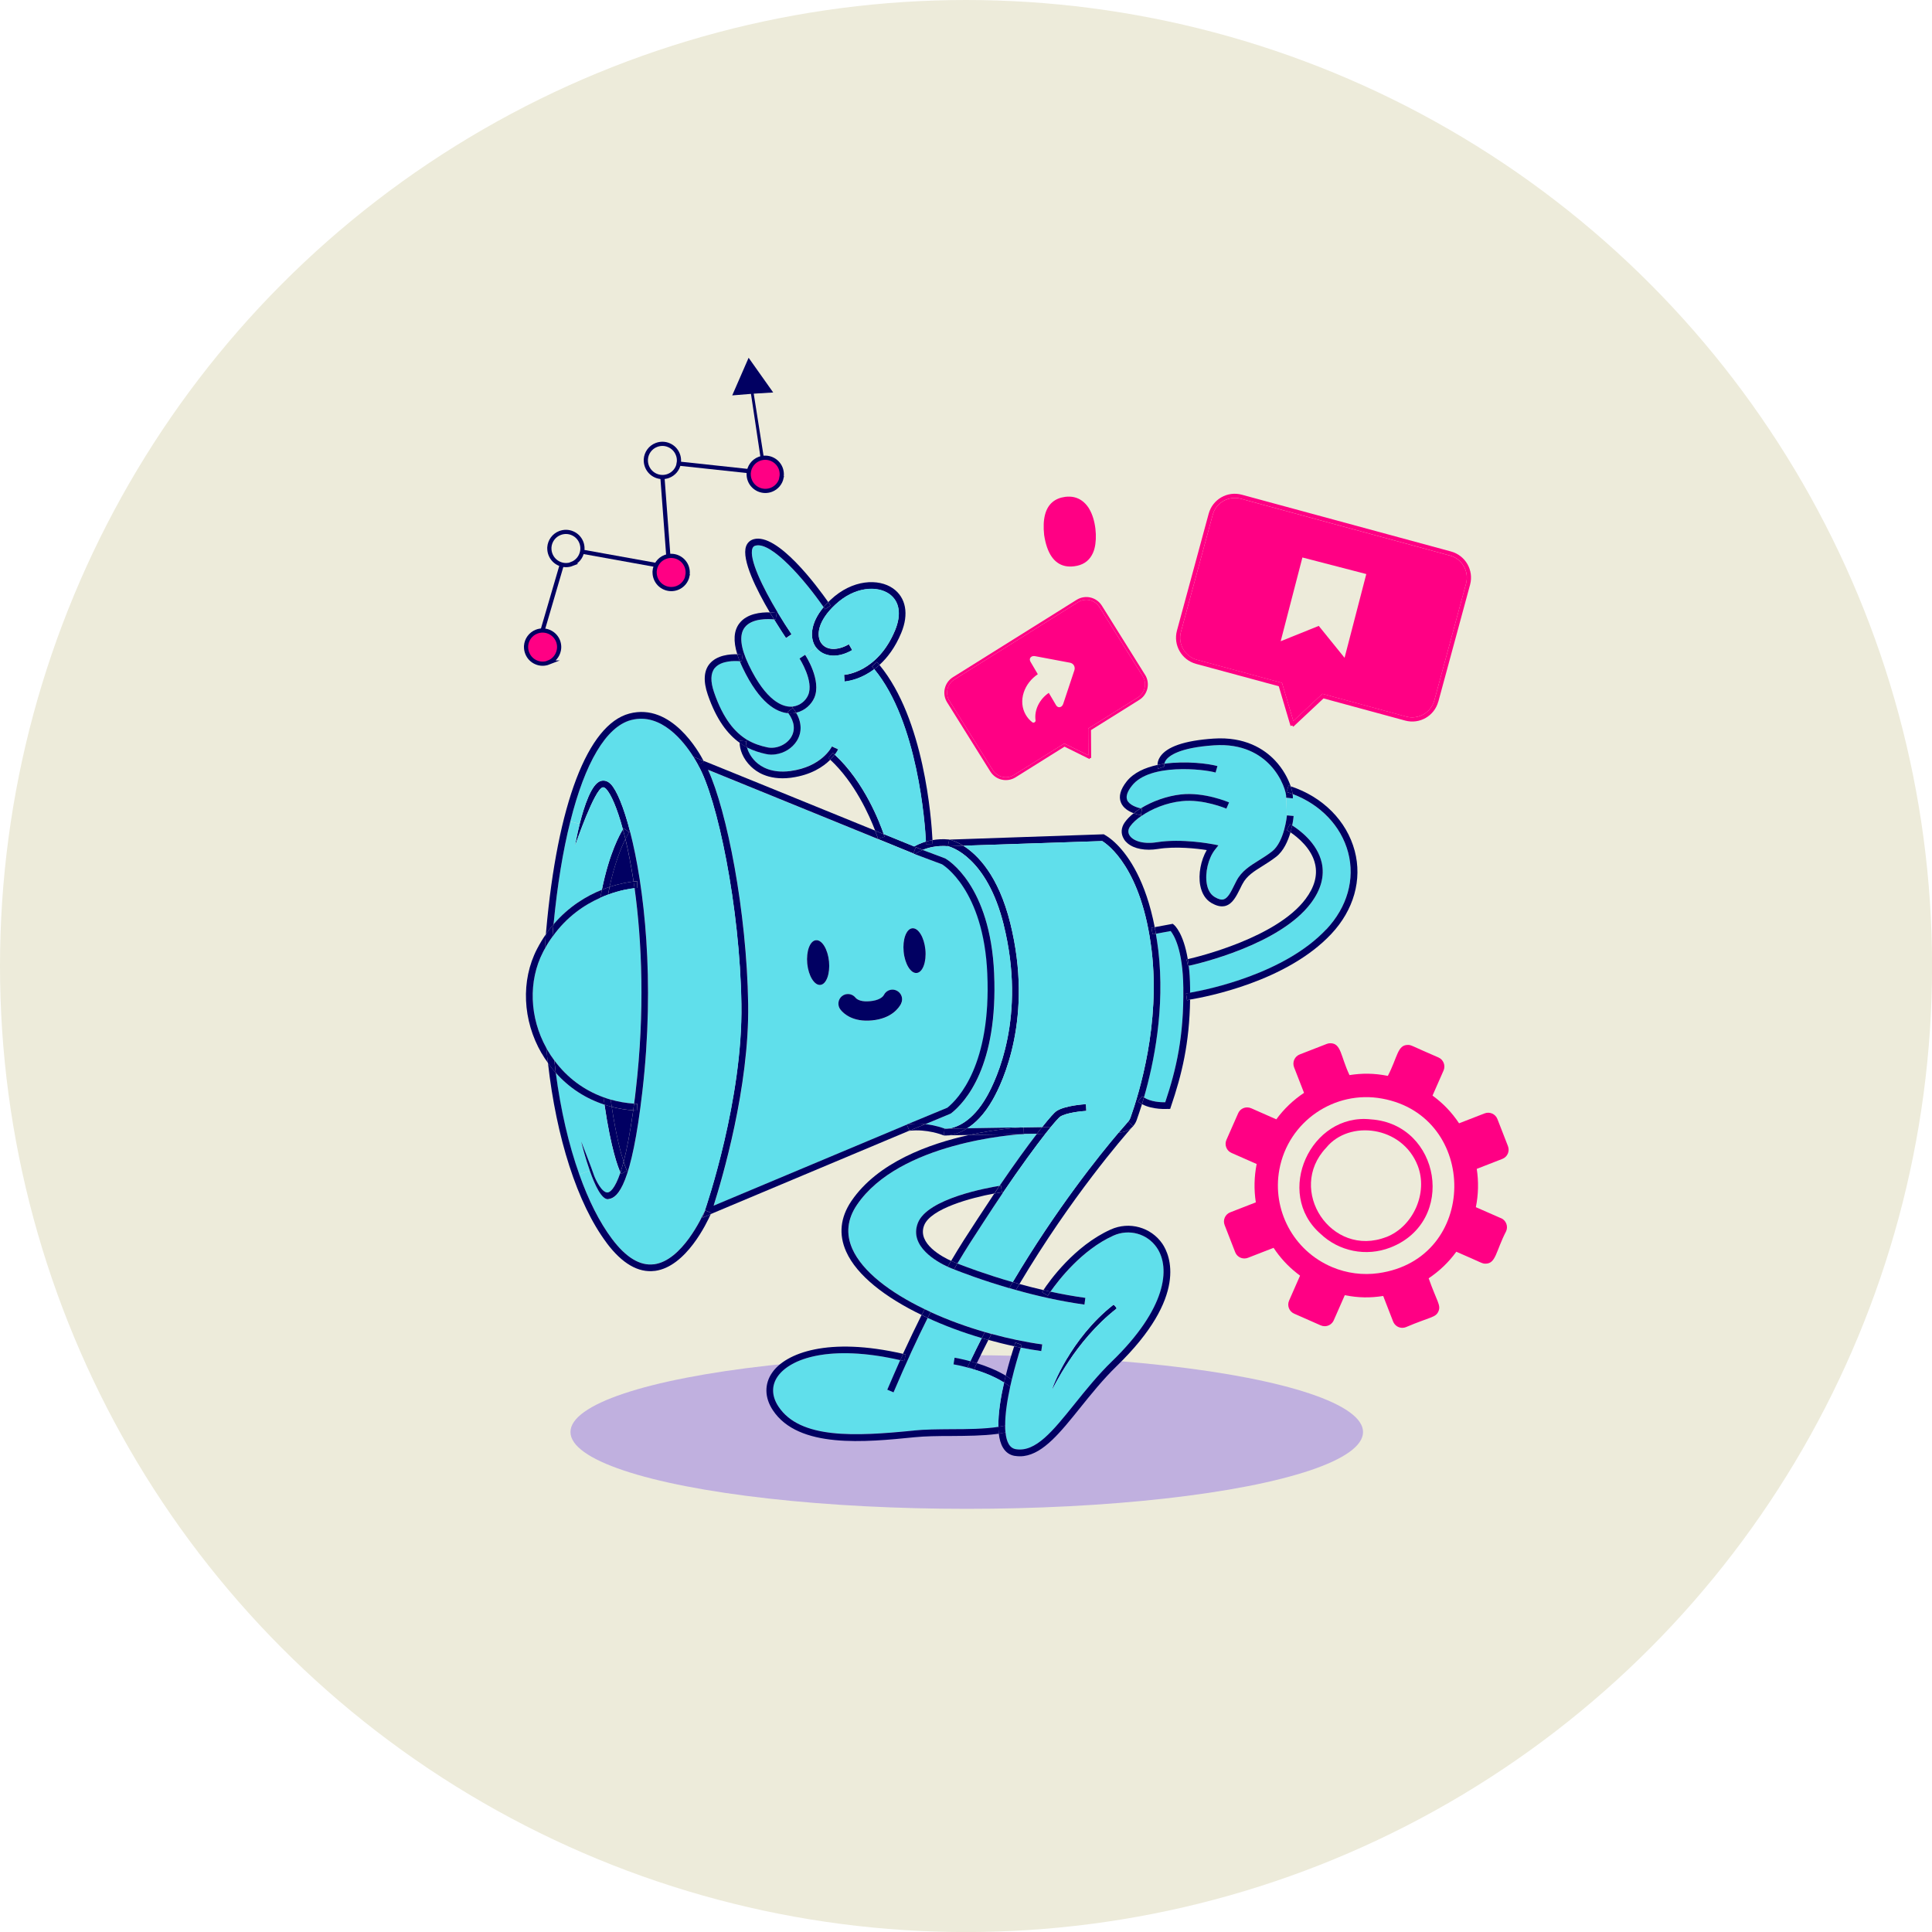 <svg xmlns="http://www.w3.org/2000/svg" id="Layer_2" data-name="Layer 2" viewBox="0 0 345.07 345.07"><defs><style>      .cls-1, .cls-2, .cls-3 {        stroke: #010062;        stroke-miterlimit: 10;        stroke-width: .75px;      }      .cls-1, .cls-4 {        fill: #ff0084;      }      .cls-5 {        fill: #010062;      }      .cls-5, .cls-6, .cls-4, .cls-7, .cls-8 {        stroke-width: 0px;      }      .cls-2 {        fill: none;      }      .cls-9 {        opacity: .3;      }      .cls-6 {        fill: #60dfeb;      }      .cls-7, .cls-3 {        fill: #edebda;      }      .cls-8 {        fill: #5724ec;      }    </style></defs><g id="Layer_1-2" data-name="Layer 1"><g><circle class="cls-7" cx="172.54" cy="172.54" r="172.54"></circle><g class="cls-9"><ellipse class="cls-8" cx="172.67" cy="255.77" rx="70.78" ry="13.72"></ellipse></g><g><path class="cls-6" d="M229.86,145.63l-.14-3.16,1.19.13c.02-.19.01-.45-.03-.77,4.99,1.88,8.67,5.72,9.91,10.44,1.25,4.76-.17,9.76-3.9,13.74-7.44,7.93-21.05,10.75-24.33,11.32,0-.29,0-.59,0-.9-.02-1.49-.1-2.79-.24-3.92,1.71-.37,16.29-3.78,21.83-11.21,1.8-2.41,2.44-4.82,1.93-7.17-.81-3.63-4.13-5.97-5.29-6.69.2-.94.26-1.62.26-1.7l-1.19-.11Z"></path><path class="cls-5" d="M230.88,141.83c-.36-.13-.73-.27-1.09-.38l.36-1.14c.13.04.25.08.38.13.18.53.29,1,.35,1.38Z"></path><path class="cls-5" d="M230.49,148.66c-.41-.26-.66-.4-.67-.41l.58-1.05s.17.1.39.23c-.08.37-.17.79-.3,1.23Z"></path><path class="cls-5" d="M212.15,171.31c1.94-.44,15.89-3.86,21.03-10.74,1.59-2.11,2.16-4.19,1.72-6.19-.62-2.86-3.19-4.89-4.41-5.72.12-.44.21-.85.3-1.23,1.16.72,4.48,3.06,5.29,6.69.51,2.35-.13,4.76-1.93,7.17-5.54,7.43-20.12,10.84-21.83,11.21-.04-.42-.11-.82-.17-1.19Z"></path><path class="cls-5" d="M236.89,166c3.74-3.98,5.16-8.98,3.9-13.74-1.25-4.72-4.92-8.56-9.91-10.44-.06-.38-.17-.85-.35-1.38,5.74,1.89,10,6.17,11.43,11.52,1.37,5.15-.16,10.57-4.19,14.86-7.97,8.48-22.2,11.21-25.21,11.71,0-.4.01-.81,0-1.23,3.28-.57,16.89-3.39,24.33-11.32Z"></path><path class="cls-6" d="M208.23,135.79c.56-.81,2.42-2.25,8.57-2.67,5.2-.37,8.33,1.7,10.03,3.5,2.23,2.35,2.98,5.13,2.89,5.85l.14,3.16s-.44,4.69-2.66,6.44c-.8.62-1.6,1.12-2.37,1.6-1.58.99-3.07,1.91-3.97,3.62-.15.27-.28.56-.42.83-.58,1.18-1.14,2.29-1.88,2.51-.41.13-.92-.01-1.58-.4-.92-.54-1.29-1.56-1.43-2.33-.37-1.99.26-4.63,1.46-6.15l.61-.77-.96-.19c-.22-.04-5.56-1.08-10.04-.36-2.56.41-4.3-.31-4.87-1.22-.32-.51-.29-1.08.12-1.64.43-.6,1.11-1.24,1.99-1.84,1.82-1.26,4.45-2.36,7.2-2.64,3.85-.42,7.92,1.32,7.96,1.34l.48-1.11c-.18-.07-4.4-1.88-8.58-1.43-2.52.28-5.16,1.22-7.19,2.49-.71-.15-2.08-.62-2.43-1.51-.26-.64.03-1.51.86-2.55,3.16-4.02,12.76-2.97,14.93-2.34l.33-1.15c-1.44-.41-5.59-.98-9.48-.42.04-.17.11-.39.27-.62Z"></path><path class="cls-5" d="M226.83,136.62c-1.71-1.8-4.83-3.87-10.03-3.5-6.15.42-8.01,1.86-8.57,2.67-.16.23-.23.44-.27.62-.42.07-.82.13-1.22.21,0-.38.1-.89.45-1.43,1.18-1.82,4.38-2.92,9.53-3.27,5.66-.39,9.09,1.89,10.98,3.87,1.47,1.55,2.37,3.29,2.83,4.65-.13-.06-.25-.09-.38-.13l-.36,1.14c.37.11.74.24,1.09.38.04.32.05.59.03.77l-1.19-.13c.09-.71-.66-3.5-2.89-5.85Z"></path><path class="cls-5" d="M212.15,171.31c.06.37.13.77.17,1.19-.07.02-.12.03-.14.03l-.25-1.17s.08-.02.22-.05Z"></path><path class="cls-5" d="M212.56,177.32c0,.41,0,.82,0,1.23-.3.05-.49.08-.55.08l-.17-1.19s.27-.04.72-.12Z"></path><path class="cls-5" d="M206.84,137.31s-.1-.31-.1-.69c.4-.08.81-.14,1.22-.21-.06.29,0,.48,0,.5l-1.12.4Z"></path><path class="cls-6" d="M209.09,166.29c.54.67,2.19,3.26,2.26,10.15.1,8.58-1.21,14.42-3.23,20.43-.77.02-2.54-.06-3.8-.85h0c1.74-6.04,3.79-15.91,2.56-26.31-.12-1.03-.27-2-.43-2.94l2.64-.49Z"></path><path class="cls-5" d="M203.75,144.38c2.03-1.26,4.66-2.21,7.19-2.49,4.18-.45,8.4,1.35,8.58,1.43l-.48,1.11s-4.11-1.76-7.96-1.34c-2.75.28-5.38,1.38-7.2,2.64l-.09-.13.18-1.19c-.06,0-.14-.02-.21-.03Z"></path><path class="cls-5" d="M203.96,144.41l-.18,1.19s-.62-.09-1.28-.35c.38-.31.8-.6,1.25-.87.07.01.15.03.21.03Z"></path><path class="cls-5" d="M205.87,166.88l-.22-1.18.59-.1c.08.39.15.78.21,1.18l-.58.1Z"></path><path class="cls-5" d="M201.31,142.87c.35.89,1.72,1.36,2.43,1.51-.45.27-.87.56-1.25.87-.86-.32-1.89-.9-2.29-1.93-.44-1.08-.08-2.34,1.03-3.75,1.25-1.57,3.28-2.47,5.51-2.95,0,.38.09.64.1.69l1.12-.4s-.06-.21,0-.5c3.89-.55,8.04,0,9.48.42l-.33,1.15c-2.17-.63-11.77-1.68-14.93,2.34-.83,1.04-1.12,1.91-.86,2.55Z"></path><path class="cls-5" d="M200.74,149.86c-.59-.94-.52-2.03.15-2.98.4-.56.94-1.12,1.6-1.63.67.26,1.23.34,1.28.35l.09.13c-.88.6-1.56,1.24-1.99,1.84-.41.56-.44,1.13-.12,1.64.57.91,2.3,1.63,4.87,1.22,4.48-.72,9.81.32,10.04.36l.96.19-.61.77c-1.2,1.52-1.83,4.16-1.46,6.15.14.77.5,1.79,1.43,2.33.66.39,1.17.52,1.58.4.75-.22,1.3-1.33,1.88-2.51.15-.27.28-.56.42-.83.9-1.71,2.39-2.63,3.97-3.62.77-.48,1.57-.98,2.37-1.6,2.22-1.75,2.65-6.39,2.66-6.44l1.19.11c0,.07-.06.76-.26,1.7-.22-.13-.37-.21-.39-.23l-.58,1.05s.26.15.67.41c-.45,1.54-1.23,3.32-2.55,4.35-.86.66-1.67,1.18-2.48,1.68-1.49.93-2.79,1.74-3.53,3.16-.15.26-.28.53-.41.81-.71,1.42-1.37,2.75-2.61,3.12-.12.04-.24.06-.35.07-.66.09-1.37-.11-2.19-.58-1.04-.61-1.73-1.7-2-3.15-.38-2,.12-4.5,1.16-6.3-1.71-.27-5.51-.71-8.7-.2-2.25.37-4.27-.02-5.45-1.02-.26-.22-.47-.46-.64-.74Z"></path><path class="cls-5" d="M208.61,198.06c-.12,0-2.67.2-4.64-.85.11-.38.22-.77.35-1.19,1.26.79,3.03.87,3.8.85,2.02-6.02,3.33-11.85,3.23-20.43-.07-6.89-1.72-9.48-2.26-10.15l-2.64.49c-.05-.41-.13-.79-.21-1.18l3.22-.6.22.18c.09.07,1.69,1.44,2.47,6.15-.14.03-.21.05-.22.05l.25,1.17s.07,0,.14-.03c.14,1.13.23,2.43.24,3.92,0,.3,0,.61,0,.9-.45.08-.7.12-.72.12l.17,1.19c.06,0,.25-.03.55-.08-.12,7.8-1.47,13.34-3.43,19.1l-.12.38-.4.03Z"></path><path class="cls-5" d="M203.97,197.21c-.26-.14-.5-.29-.73-.46l.75-.95c.11.08.21.15.33.21h0c-.13.43-.24.82-.35,1.2Z"></path><path class="cls-5" d="M202.39,201.14s-.01,0-.02.02t0-.03h.01Z"></path><path class="cls-5" d="M202.31,201.21s-.07.08-.13.13l.13-.13Z"></path><path class="cls-5" d="M202.37,201.13s-.01.01,0,.03c-.01.01-.02.04-.04.05h-.01s-.09.09-.13.13c-.59.56-1.38.9-2.23.92h-.13c.78-.91,1.31-1.52,1.54-1.78.07-.09.12-.14.13-.15l.88.8Z"></path><path class="cls-5" d="M198.87,233.04c.07-.05.67.6.54.7-7.47,5.82-11.4,14.38-11.45,14.39-.15-.06,3.24-9.11,10.91-15.09Z"></path><path class="cls-5" d="M189.35,199.45c-.2.14-.77.75-1.65,1.82l-1.56.03c1.31-1.65,2.2-2.63,2.54-2.85,1.53-1,4.89-1.21,5.28-1.24l.06,1.2c-.94.05-3.62.34-4.68,1.04Z"></path><path class="cls-5" d="M186.14,201.3l1.56-.03c-.29.35-.61.76-.97,1.21l-1.55.04c.34-.45.65-.85.95-1.22Z"></path><path class="cls-5" d="M186.37,230.42c.41.09.84.19,1.26.28-.32.44-.48.71-.49.72l-1.02-.63s.1-.17.24-.37Z"></path><path class="cls-5" d="M182.87,202.54l-.05-1.19,3.31-.05c-.3.37-.61.77-.95,1.22l-2.31.03Z"></path><path class="cls-5" d="M182.82,202.55h.05s0,0,0,0c-.01,0-.02,0-.05,0Z"></path><path class="cls-6" d="M198.87,233.04c-7.68,5.98-11.07,15.03-10.91,15.09.06,0,3.99-8.57,11.45-14.39.13-.1-.48-.75-.54-.7ZM169.89,226.52s.19.07.5.19c1.29.52,4.99,1.94,9.86,3.35.39.12.79.23,1.2.34,3.68,1.04,7.92,2.01,12.24,2.61l.16-1.2c-2.11-.29-4.2-.68-6.21-1.11,1.37-1.97,5.55-7.44,11.24-10.01,2.79-1.26,6.05-.35,7.76,2.15,2.49,3.66,1.68,10.91-7.99,20.28-2.54,2.45-4.74,5.2-6.68,7.62-3.89,4.85-6.97,8.68-10.5,8.1-.56-.08-.97-.38-1.28-.91s-.51-1.25-.58-2.1c-.05-.38-.07-.79-.07-1.22-.02-2.03.38-4.54.89-6.94.1-.43.19-.85.29-1.26.54-2.24,1.16-4.31,1.61-5.72,1.23.25,2.46.45,3.66.62l.17-1.19c-2.95-.41-6.02-1.05-9.07-1.88-.39-.11-.78-.21-1.17-.33-3.35-.97-6.66-2.18-9.69-3.57-.36-.16-.71-.33-1.07-.51-6.19-2.98-11.12-6.71-12.92-10.78-1.18-2.67-.9-5.31.83-7.86,7.58-11.16,28.2-12.56,29.73-12.64h.04s.04,0,.05,0h0s2.31-.04,2.31-.04c-1.74,2.26-4.01,5.38-6.67,9.29-1.91.3-12.88,2.21-14.58,6.65-1.6,4.19,3.49,6.96,5.33,7.8.35.16.58.25.63.27Z"></path><path class="cls-5" d="M199.95,202.26c.85-.02,1.64-.35,2.23-.92-1.45,1.65-10.82,12.39-20.1,27.99-.4-.12-.81-.22-1.2-.34,7.75-13.07,15.58-22.8,18.94-26.74h.13Z"></path><path class="cls-5" d="M197.25,149.08c.1.06,1.04.53,2.29,1.8,2.09,2.12,5.09,6.45,6.7,14.71l-.59.1.22,1.18.58-.1c.16.94.3,1.91.43,2.94,1.23,10.4-.81,20.27-2.56,26.3-.12-.06-.22-.13-.33-.21l-.75.95c.23.18.47.33.73.46-.36,1.13-.68,2.08-.95,2.84-.14.41-.37.78-.64,1.08l-.88-.8c.17-.19.31-.42.4-.67,1.65-4.63,5.33-16.8,3.8-29.81-1.75-14.83-7.91-19.06-8.84-19.63l-24.79.83h-.01c-1.4-.87-2.4-1.07-2.51-1.09h0s27.59-.95,27.59-.95l.13.07Z"></path><path class="cls-5" d="M186.73,202.48c-1.79,2.29-4.41,5.84-7.62,10.58l-.16-.11-.17-1.19s-.13.02-.26.05c2.66-3.91,4.93-7.03,6.67-9.29l1.55-.04Z"></path><path class="cls-5" d="M193.69,233.01c-4.32-.6-8.56-1.57-12.24-2.61.21-.35.41-.71.63-1.07,1.36.38,2.8.74,4.29,1.09-.14.2-.22.33-.24.37l1.02.63s.17-.28.49-.72c2.01.44,4.1.82,6.21,1.11l-.16,1.2Z"></path><path class="cls-5" d="M178.78,211.76l.17,1.19c-.38.05-.84.14-1.36.23.31-.47.63-.92.93-1.37.13-.03.22-.04.26-.05Z"></path><path class="cls-5" d="M179.28,165.21c-2.99-12.1-9.4-13.94-9.94-14.07.04,0,.06,0,.1.01l2.61-.09h.01c2.5,1.57,6.27,5.27,8.39,13.86,4.15,16.8-1.35,28.36-3.14,31.49-1.5,2.65-3.12,4.21-4.56,5.11l-3.35.05c1.31-.17,4.23-1.11,6.86-5.75,1.73-3.04,7.06-14.24,3.01-30.6Z"></path><path class="cls-5" d="M181.35,239.81l1.14.39c-.05.15-.1.32-.18.5-.4-.08-.79-.16-1.18-.24.12-.36.19-.58.22-.65Z"></path><path class="cls-5" d="M180.25,230.06c.21-.35.41-.71.63-1.07.39.12.79.22,1.2.34-.22.36-.43.71-.63,1.07-.4-.1-.81-.22-1.2-.34Z"></path><path class="cls-5" d="M169.3,151.13l.23-1.17c.11.02,1.11.23,2.51,1.1l-2.61.09s-.06,0-.1-.01h-.01s-.03,0-.03,0Z"></path><path class="cls-5" d="M182.32,240.7c-.46,1.41-1.08,3.48-1.61,5.72-.34-.26-.71-.5-1.08-.72.58-2.32,1.19-4.27,1.51-5.24.4.08.79.16,1.18.24Z"></path><path class="cls-5" d="M173.1,202.72c4.83-1.06,8.7-1.32,9.57-1.36.07,0,.13,0,.16,0l.05,1.19h-.05s-.02,0-.04.01l-9.69.16Z"></path><path class="cls-6" d="M182.67,201.36l-9.91.16c1.43-.89,3.06-2.46,4.56-5.11,1.79-3.14,7.29-14.7,3.14-31.49-2.13-8.59-5.89-12.3-8.39-13.87l24.79-.83c.92.57,7.09,4.8,8.84,19.63,1.53,13.01-2.15,25.18-3.8,29.81-.09.25-.23.48-.4.67-.01.01-.05.06-.13.15-.23.26-.77.87-1.54,1.78-3.35,3.94-11.19,13.66-18.94,26.74-4.78-1.38-8.47-2.76-9.89-3.33,1.55-2.59,2.86-4.62,3.93-6.26l.66-1.02c1.24-1.91,2.42-3.69,3.52-5.33,3.21-4.74,5.83-8.29,7.62-10.58.35-.45.67-.85.97-1.21.88-1.07,1.45-1.68,1.65-1.82,1.06-.7,3.74-.98,4.68-1.04l-.06-1.2c-.38.03-3.75.23-5.28,1.24-.35.22-1.23,1.2-2.54,2.85l-3.31.05s-.08,0-.16,0Z"></path><path class="cls-5" d="M177.08,238.24c3.04.83,6.11,1.48,9.07,1.88l-.17,1.19c-1.2-.17-2.43-.37-3.66-.62.07-.18.12-.34.18-.5l-1.14-.39c-.03.06-.09.29-.22.65-1.52-.32-3.06-.71-4.6-1.13.18-.36.36-.73.55-1.08Z"></path><path class="cls-5" d="M179.34,246.93c.09-.41.19-.83.29-1.23.37.22.74.46,1.08.72-.1.41-.19.84-.29,1.26-.33-.26-.69-.51-1.07-.75Z"></path><path class="cls-5" d="M157.07,118.76c7.98,9.63,9.29,27.43,9.48,31.29-.43.07-.83.17-1.18.28-.16-3.14-1.44-21.38-9.23-30.8.31-.22.61-.48.93-.77Z"></path><path class="cls-5" d="M166.55,150.05c.03.38.03.63.03.71l-1.2.04s0-.18-.01-.47c.35-.11.75-.21,1.18-.28Z"></path><path class="cls-5" d="M178.33,254.85c-.07-2.4.42-5.31,1.02-7.92.38.24.74.49,1.07.75-.52,2.41-.91,4.91-.89,6.94-.38.09-.77.16-1.2.22Z"></path><path class="cls-5" d="M179.59,255.84c-.38.09-.78.15-1.2.22-.04-.38-.07-.79-.07-1.22.43-.06.82-.13,1.2-.22,0,.42.01.83.07,1.22Z"></path><path class="cls-5" d="M181.26,260.04c-.9-.15-1.63-.64-2.13-1.49-.39-.65-.63-1.52-.74-2.5.42-.07.82-.13,1.2-.22.08.85.27,1.58.58,2.1s.73.82,1.28.91c3.53.57,6.61-3.26,10.5-8.1,1.95-2.42,4.15-5.17,6.68-7.62,9.67-9.38,10.48-16.62,7.99-20.28-1.7-2.5-4.96-3.41-7.76-2.15-5.68,2.56-9.86,8.04-11.24,10.01-.42-.09-.85-.19-1.26-.28,1.05-1.59,5.52-7.89,12.02-10.82,3.32-1.5,7.21-.41,9.24,2.56,1.33,1.98,4.7,9.36-8.16,21.82-2.47,2.4-4.65,5.12-6.58,7.52-3.45,4.29-6.49,8.09-10.01,8.56-.52.07-1.06.06-1.62-.03Z"></path><path class="cls-5" d="M175.91,237.92c.39.12.78.22,1.17.33-.18.35-.37.72-.55,1.08-.4-.1-.79-.22-1.18-.34.19-.37.38-.72.56-1.07Z"></path><path class="cls-5" d="M163.13,152.45l.43-1.12,1.25.48c-.71.29-1.11.56-1.12.57l-.25.19-.31-.12Z"></path><path class="cls-5" d="M179.63,245.7c-.09.4-.19.81-.29,1.23-1.68-1.06-3.69-1.84-5.39-2.35.17-.37.35-.74.52-1.1,1.62.5,3.5,1.22,5.16,2.22Z"></path><path class="cls-5" d="M166.59,150.76c0-.08,0-.33-.03-.71.85-.15,1.83-.22,2.92-.11h.06s0,.02,0,.02l-.23,1.17s.01,0,.03,0c-1.99-.17-3.55.26-4.52.66l-1.25-.48-.43,1.12h-.01s-6.31-2.58-6.31-2.58l.02-.05,1.15-.36s-.06-.21-.15-.47l5.45,2.22c.37-.22,1.1-.59,2.1-.89.01.29.01.46.01.47l1.2-.04Z"></path><path class="cls-6" d="M169.24,197.84l-7.27,3.01.02.02-34.51,14.48c1.48-4.63,6.4-21.14,6.17-35.99-.26-16.71-3.83-34.54-7.16-41.83l30.33,12.35,6.31,2.57h.01s.31.13.31.13l4.89,1.83c.07.04,7.4,4.42,8.05,19.54.71,16.22-5.19,22.35-7.13,23.9ZM165.28,169.6c-.22-2.2-1.26-3.91-2.34-3.8-1.06.11-1.76,1.98-1.54,4.18.21,2.2,1.26,3.91,2.33,3.8,1.08-.11,1.77-1.98,1.55-4.18ZM160.94,179.27c.43-.85.1-1.88-.74-2.31s-1.88-.1-2.31.74c-.23.46-1.01,1-2.46,1.13-1.45.14-2.3-.23-2.62-.63-.6-.74-1.68-.87-2.42-.27-.73.59-.86,1.68-.26,2.41.54.69,2.2,2.25,5.64,1.92,3.46-.34,4.77-2.2,5.18-2.98ZM148.07,171.73c-.22-2.2-1.26-3.91-2.34-3.8s-1.76,1.98-1.55,4.18c.22,2.2,1.27,3.9,2.34,3.8,1.08-.11,1.76-1.98,1.55-4.18Z"></path><path class="cls-5" d="M162.94,165.8c1.08-.11,2.12,1.6,2.34,3.8s-.48,4.08-1.55,4.18c-1.06.11-2.12-1.6-2.33-3.8-.22-2.2.48-4.08,1.54-4.18Z"></path><path class="cls-5" d="M173.1,202.72h-.01s-3.69.06-3.69.06l.15-.02c.76-.1,1.9-.4,3.21-1.24l9.91-.16c-.87.04-4.74.3-9.57,1.36Z"></path><path class="cls-5" d="M169.18,201.58s-.02.02-.05,0h.05Z"></path><path class="cls-5" d="M169.32,202.77s-.01.01-.02,0t.02,0Z"></path><path class="cls-6" d="M177.57,173.89c-.68-15.84-8.34-20.35-8.74-20.57l-4.02-1.51c.96-.41,2.53-.83,4.52-.66h.01c.54.13,6.94,1.97,9.94,14.07,4.05,16.36-1.29,27.56-3.01,30.6-2.63,4.64-5.55,5.58-6.86,5.75-.08.01-.15.02-.23.02h-.05s-.38,0-.38,0c-.4-.15-1.73-.62-3.45-.81l4.47-1.86.15-.09c2.53-2,8.37-8.43,7.66-24.94Z"></path><path class="cls-5" d="M169.28,202.78c-.17.02-.3.03-.41.02l.41-.02Z"></path><path class="cls-5" d="M168.57,202.79l.13-1.19s.18.01.42,0c.03,0,.04,0,.05,0,.07,0,.14,0,.23-.02l3.35-.05c-1.31.84-2.44,1.14-3.21,1.24l-.15.02s-.05,0-.07,0t-.02,0s-.01,0-.02,0l-.41.02c-.17,0-.27-.01-.29,0Z"></path><path class="cls-5" d="M174.47,243.48c-.17.36-.35.73-.52,1.1-.09-.04-.18-.06-.27-.09-.01-.01-.04,0-.05-.02l-.79-.37c.15-.32.3-.65.46-.97.36.1.76.21,1.16.34Z"></path><path class="cls-5" d="M173.31,243.14c.66-1.41,1.35-2.8,2.04-4.15.39.12.78.24,1.18.34-.7,1.35-1.39,2.74-2.07,4.15-.41-.13-.8-.25-1.16-.34Z"></path><path class="cls-5" d="M169.88,225.2c1.59-2.69,2.94-4.77,4.04-6.44l.66-1.02c1.05-1.61,2.06-3.14,3.01-4.56.52-.09.98-.18,1.36-.23l.16.11c-1.1,1.64-2.28,3.42-3.52,5.33l-.66,1.02c-1.07,1.63-2.39,3.66-3.93,6.26-.41-.16-.64-.25-.65-.26s-.18-.07-.46-.2Z"></path><path class="cls-6" d="M173.93,244.62s0-.03.02-.04c1.71.51,3.71,1.29,5.39,2.35-.6,2.61-1.08,5.52-1.02,7.92-2.45.39-5.56.41-8.44.42-2.42.02-4.71.03-6.66.23-10.55,1.05-20.33,1.53-24.19-4.28-1.23-1.85-1.28-3.76-.14-5.39,2.21-3.17,9.26-5.78,21.9-2.91-.74,1.66-1.51,3.41-2.3,5.28l1.11.47c2.21-5.23,4.25-9.6,6.1-13.29,3.02,1.4,6.31,2.61,9.66,3.6-.69,1.35-1.38,2.74-2.04,4.15-1.54-.43-2.65-.6-2.8-.63l-.19,1.18s1.45.24,3.32.79c.01.01.04,0,.05.02l.25.12Z"></path><path class="cls-5" d="M173.95,244.58s0,.03-.02.04l-.25-.12c.09.02.18.05.27.09Z"></path><path class="cls-5" d="M156.63,118.23c.16.17.3.35.45.53-.31.28-.62.54-.93.77-.13-.18-.28-.34-.42-.5l.9-.8Z"></path><path class="cls-5" d="M170.39,226.71c.21-.35.4-.71.6-1.04,1.42.56,5.11,1.95,9.89,3.33-.22.36-.43.71-.63,1.07-4.87-1.41-8.56-2.84-9.86-3.35Z"></path><path class="cls-5" d="M173.63,244.47c-1.87-.55-3.28-.79-3.32-.79l.19-1.18c.15.03,1.26.21,2.8.63-.16.32-.31.65-.46.97l.79.37Z"></path><path class="cls-5" d="M170.99,225.67c-.2.33-.39.68-.6,1.04-.31-.12-.49-.19-.5-.19-.05-.02-.28-.11-.63-.27.21-.37.41-.72.61-1.05.28.13.45.19.46.2s.24.1.65.26Z"></path><path class="cls-5" d="M169.26,226.25c-1.85-.85-6.93-3.61-5.33-7.8,1.7-4.43,12.67-6.34,14.58-6.65-.3.45-.62.91-.93,1.37-4.04.74-11.37,2.68-12.53,5.71-1.25,3.26,3.31,5.63,4.82,6.32-.2.33-.41.68-.61,1.05Z"></path><path class="cls-5" d="M165.29,200.78h.01c1.72.19,3.06.66,3.45.81h.38c-.24.02-.4.02-.42,0l-.13,1.19h-.05s-.12-.04-.12-.04c-.03-.02-2.91-1.15-5.98-.77v-.02s2.86-1.18,2.86-1.18Z"></path><path class="cls-5" d="M157.98,149.46l-1.15.36s-.17-.56-.51-1.44l1.51.61c.08.26.13.42.15.47Z"></path><path class="cls-5" d="M156.32,148.38c-1.03-2.7-3.63-8.6-8.03-12.69.32-.32.58-.64.79-.91,5.37,4.96,8.09,12.28,8.76,14.21l-1.51-.61Z"></path><path class="cls-5" d="M175.91,237.92c-.18.35-.37.7-.56,1.07-3.34-.98-6.63-2.2-9.66-3.6.18-.35.37-.7.53-1.04,3.03,1.39,6.34,2.6,9.69,3.57Z"></path><path class="cls-5" d="M168.32,154.4l-4.89-1.83.25-.19s.41-.29,1.12-.57l4.02,1.51c.41.22,8.06,4.73,8.74,20.57.71,16.52-5.13,22.94-7.66,24.94l-.15.09-4.47,1.86h-.01c-.97-.11-2.06-.14-3.18.04l-.13.05-.02-.02,7.27-3.01c1.94-1.56,7.84-7.68,7.13-23.9-.64-15.12-7.98-19.5-8.05-19.54Z"></path><path class="cls-5" d="M162.1,200.81c1.13-.17,2.21-.15,3.18-.04l-2.86,1.18-.45-1.09.13-.05Z"></path><path class="cls-5" d="M164.62,234.87c.17-.35.36-.7.53-1.04.36.18.71.35,1.07.51-.16.34-.34.69-.53,1.04-.36-.16-.72-.33-1.07-.51Z"></path><path class="cls-5" d="M147.1,108.44c.25-.3.53-.6.83-.9.19.28.34.49.42.61l-.99.67c-.09-.12-.17-.26-.26-.38Z"></path><path class="cls-5" d="M148.75,134.47c.12.1.23.21.32.32-.21.27-.47.58-.79.91-.1-.11-.21-.23-.34-.33l.8-.89Z"></path><path class="cls-5" d="M145.74,115.63c-1.14-1.56-1.08-4.27,1.36-7.19.09.12.17.26.26.38l.99-.67c-.08-.12-.23-.33-.42-.61.14-.14.28-.28.43-.42,3.92-3.68,8.57-3.81,11.12-2.04,2.33,1.62,2.89,4.6,1.49,7.96-1.08,2.62-2.49,4.44-3.89,5.72-.15-.19-.29-.36-.45-.53l-.9.8c.14.16.29.33.42.5-2.2,1.66-4.27,2.07-5.02,2.17l-.29.04-.08-1.2c.24,0,6-.48,9.1-7.95,1.18-2.85.8-5.22-1.06-6.51-2.16-1.49-6.16-1.31-9.62,1.93-3.11,2.89-3.47,5.55-2.46,6.92.93,1.25,2.89,1.31,4.89.15l.6,1.04c-2.95,1.71-5.37.99-6.46-.47Z"></path><path class="cls-5" d="M160.94,179.27c-.41.78-1.72,2.64-5.18,2.98-3.43.34-5.1-1.22-5.64-1.92-.59-.73-.47-1.82.26-2.41.74-.6,1.83-.47,2.42.27.32.41,1.17.78,2.62.63,1.45-.13,2.23-.67,2.46-1.13.43-.85,1.47-1.18,2.31-.74s1.18,1.47.74,2.31Z"></path><path class="cls-6" d="M141.04,137.73c-3.16.38-5.06-.7-6.09-1.69-.84-.81-1.34-1.76-1.55-2.57,1.17.61,2.33.95,3.41,1.18.56.13,1.13.14,1.71.06,1.54-.2,2.98-1.08,3.8-2.39.95-1.52.89-3.31-.11-5.03,1.59-.36,2.74-1.52,3.25-2.66,1.34-3.08-1.51-7.5-1.64-7.67l1.94-1.34c1.09,1.47,3.52,2.19,6.46.47l-.6-1.04c-2,1.16-3.96,1.1-4.89-.15-1.01-1.37-.65-4.04,2.46-6.92,3.46-3.24,7.46-3.42,9.62-1.93,1.86,1.29,2.25,3.67,1.06,6.51-3.1,7.47-8.86,7.95-9.1,7.95l.08,1.2.29-.04c.75-.1,2.82-.51,5.02-2.17,7.79,9.42,9.07,27.66,9.23,30.8-1,.29-1.73.67-2.1.89l-5.45-2.22c-.67-1.92-3.39-9.25-8.76-14.21.4-.53.58-.9.6-.95l-1.09-.51c-.08.14-1.81,3.64-7.42,4.38l-.13.02Z"></path><path class="cls-5" d="M165.69,235.39c-1.85,3.69-3.88,8.06-6.1,13.29l-1.11-.47c.79-1.86,1.57-3.62,2.3-5.28.24.04.47.11.71.16l.28-1.17-.49-.12c1.18-2.55,2.28-4.85,3.32-6.93.35.18.71.35,1.07.51Z"></path><path class="cls-5" d="M161.79,241.92l-.28,1.17c-.24-.05-.48-.12-.71-.16.18-.39.35-.76.51-1.12l.49.12Z"></path><path class="cls-5" d="M145.73,167.93c1.08-.11,2.12,1.6,2.34,3.8.21,2.2-.48,4.08-1.55,4.18-1.06.11-2.12-1.6-2.34-3.8-.21-2.2.48-4.08,1.55-4.18Z"></path><path class="cls-5" d="M141.6,126.44c.23.28.43.57.6.87-.13.03-.25.05-.38.06-.17.02-.35.05-.52.04-.16,0-.32,0-.49-.02-.06-.07-.1-.14-.16-.21l.94-.74Z"></path><path class="cls-5" d="M138.53,110.66l.19-1.18.17-.1c.84,1.4,1.7,2.74,2.48,3.9l-.99.68c-.26-.38-1.1-1.65-2.14-3.34.17.01.27.04.28.03Z"></path><path class="cls-6" d="M147.1,108.44c-2.44,2.92-2.5,5.63-1.36,7.19l-1.94,1.34-1,.66s2.61,4.06,1.54,6.54c-.4.94-1.4,1.88-2.76,2.04-.1.01-.19.01-.3.02-1.48.03-4.41-.92-7.54-7.46-1.48-3.1-1.73-5.35-.73-6.68,1.28-1.71,4.32-1.55,5.25-1.45,1.04,1.69,1.89,2.96,2.14,3.34l.99-.68c-.78-1.16-1.64-2.5-2.48-3.9-2.68-4.48-5.17-9.59-4.51-11.43.1-.27.26-.42.54-.5,2.83-.81,8.83,6.16,12.17,10.98Z"></path><path class="cls-5" d="M141.58,126.2c1.36-.16,2.36-1.1,2.76-2.04,1.08-2.47-1.51-6.5-1.54-6.54l1-.66c.13.18,2.98,4.6,1.64,7.67-.5,1.15-1.66,2.31-3.25,2.66-.17-.29-.37-.58-.6-.87l-.02-.24Z"></path><path class="cls-6" d="M140.81,127.39c1.1,1.51,1.26,3.02.48,4.3-.85,1.36-2.67,2.13-4.25,1.79-1.17-.26-2.39-.63-3.6-1.35-2.16-1.3-4.28-3.72-5.91-8.48-.67-1.97-.63-3.43.13-4.36,1.13-1.35,3.57-1.29,4.46-1.21.15.38.32.78.52,1.19,3.01,6.3,6.02,7.95,8.16,8.11Z"></path><path class="cls-5" d="M138.73,109.48l-.19,1.18s-.11-.02-.28-.03c-.23-.39-.48-.81-.75-1.25.69.02,1.16.09,1.23.1Z"></path><path class="cls-5" d="M164.62,234.87c-6.44-3.11-11.58-7.04-13.49-11.33-1.37-3.07-1.04-6.1.93-9.02,4.71-6.93,13.9-10.23,21.03-11.8h.01s9.69-.17,9.69-.17c-1.53.08-22.15,1.48-29.73,12.64-1.73,2.55-2.01,5.19-.83,7.86,1.8,4.06,6.73,7.8,12.92,10.78-.17.34-.36.69-.53,1.04Z"></path><path class="cls-5" d="M134.6,96.31c4.25-1.21,11.38,8.44,13.33,11.23-.3.29-.57.6-.83.9-3.33-4.82-9.34-11.79-12.17-10.98-.28.07-.44.23-.54.5-.66,1.83,1.82,6.95,4.51,11.43l-.17.1c-.06-.02-.53-.09-1.23-.1-2.35-3.99-5.1-9.44-4.24-11.83.23-.62.69-1.06,1.34-1.25Z"></path><path class="cls-5" d="M133,112.08c-1,1.33-.75,3.58.73,6.68,3.13,6.54,6.07,7.48,7.54,7.46.11,0,.21,0,.3-.02l.02.24-.94.74c.06.07.1.14.16.21-2.14-.16-5.15-1.81-8.16-8.11-.2-.41-.37-.81-.52-1.19.2.01.32.03.33.03l.18-1.19s-.42-.05-.96-.08c-.74-2.35-.62-4.2.36-5.49,1.34-1.79,3.92-2.03,5.46-1.98.26.44.51.85.75,1.25-.93-.09-3.97-.26-5.25,1.45Z"></path><path class="cls-5" d="M132.13,118.09c-.18-.42-.33-.84-.44-1.24.54.03.91.07.96.08l-.18,1.19s-.14-.02-.33-.03Z"></path><path class="cls-5" d="M133.39,133.47c-.1-.4-.14-.77-.11-1.08l.16-.26c1.21.72,2.43,1.1,3.6,1.35,1.57.34,3.4-.43,4.25-1.79.79-1.28.62-2.79-.48-4.3.17.01.33.03.49.02.17,0,.35-.02.52-.04.13-.02.25-.03.38-.06,1.01,1.72,1.06,3.51.11,5.03-.82,1.31-2.27,2.18-3.8,2.39-.57.08-1.14.07-1.71-.06-1.07-.23-2.23-.58-3.41-1.18Z"></path><path class="cls-5" d="M133.28,132.4c-.03.31,0,.68.11,1.08-.44-.23-.88-.5-1.31-.83,0-.12,0-.23,0-.34l1.2.09Z"></path><path class="cls-5" d="M141.04,137.73l.13-.02c5.61-.75,7.34-4.24,7.42-4.38l1.09.51c-.02.05-.2.43-.6.95-.09-.11-.2-.22-.32-.32l-.8.89c.12.1.24.22.34.33-1.25,1.25-3.42,2.73-6.96,3.21l-.14.02c-2.05.25-3.64-.05-4.86-.56-.95-.39-1.66-.93-2.2-1.44-1.49-1.43-2.03-3.11-2.04-4.28.43.33.87.6,1.31.83.22.81.72,1.76,1.55,2.57,1.03.99,2.93,2.07,6.09,1.69Z"></path><path class="cls-5" d="M127.67,119.3c-.76.93-.81,2.39-.13,4.36,1.63,4.75,3.74,7.18,5.91,8.48l-.16.26-1.2-.09c0,.11,0,.22,0,.34-2.09-1.49-4.13-4.06-5.68-8.59-.82-2.4-.7-4.26.34-5.51,1.3-1.55,3.62-1.73,4.94-1.69.11.4.27.81.44,1.24-.88-.08-3.33-.14-4.46,1.21Z"></path><path class="cls-5" d="M125.75,136.09l-1.08.52s-.02-.05-.06-.11c-.02-.02-.03-.06-.05-.09-.13-.25-.37-.7-.73-1.26l1.82.75s0,.01.01.01c.04.09.07.16.08.18Z"></path><path class="cls-5" d="M123.83,135.15c.35.56.6,1.01.73,1.26l-.75-1.27h.03Z"></path><path class="cls-5" d="M163.22,255.5c1.95-.2,4.24-.21,6.66-.23,2.88,0,6-.04,8.44-.42,0,.42.03.83.07,1.22l-.39.05c-2.42.32-5.28.34-8.1.36-2.4,0-4.66.03-6.55.22-8.76.88-20.74,2.09-25.31-4.82-1.5-2.25-1.54-4.71-.11-6.74,2.43-3.49,10.01-6.41,23.38-3.33-.16.36-.33.73-.51,1.12-12.64-2.87-19.69-.26-21.9,2.91-1.14,1.63-1.09,3.54.14,5.39,3.85,5.81,13.64,5.34,24.19,4.28Z"></path><path class="cls-5" d="M126.47,137.52c3.34,7.29,6.9,25.12,7.16,41.83.22,14.86-4.7,31.36-6.17,35.99l34.51-14.48.45,1.09v.02s-.04,0-.07,0l-35.43,14.88c.06-.13.09-.21.1-.23l-1.12-.46c.27-.78,6.78-19.89,6.51-36.82-.25-17.28-4.3-36.81-7.74-42.71l-.02-.05,1.08-.52s-.05-.09-.08-.18l10,4.06,20.65,8.41c.34.88.5,1.41.51,1.44l-.02.05-30.33-12.35Z"></path><path class="cls-5" d="M125.87,216.3c.03-.06.05-.12.05-.12l1.12.46s-.05.1-.1.23l-1.47.62.41-1.19Z"></path><path class="cls-5" d="M113.16,157.45c.39-.05.61-.06.63-.06l.04,1.21s-.19.01-.5.04c-.07-.4-.12-.8-.17-1.19Z"></path><path class="cls-5" d="M111.7,149.86c.52,2.2,1.02,4.75,1.46,7.59-.83.09-2.38.33-4.29.96.94-4.31,2.1-7.09,2.83-8.55Z"></path><path class="cls-5" d="M112.38,148.63s-.27.41-.67,1.23c-.15-.6-.29-1.17-.45-1.72.07-.11.11-.16.13-.19l.99.68Z"></path><path class="cls-5" d="M108.88,158.41c1.9-.63,3.46-.87,4.29-.96.05.39.1.79.17,1.19-.83.09-2.58.36-4.73,1.15.08-.47.18-.93.28-1.38Z"></path><path class="cls-5" d="M107.5,158.92c1.34-6.6,3.24-9.96,3.75-10.78.16.55.3,1.12.45,1.72-.73,1.45-1.88,4.24-2.83,8.55-.44.14-.9.31-1.37.51Z"></path><path class="cls-5" d="M113.1,198.3c.05-.38.1-.78.15-1.18.18.01.37.02.56.03l-.06,1.2c-.22,0-.44-.03-.65-.05Z"></path><path class="cls-5" d="M107.22,160.35c.09-.5.19-.97.28-1.43.47-.2.93-.37,1.37-.51-.1.45-.19.91-.28,1.38-.44.16-.9.34-1.38.56Z"></path><path class="cls-6" d="M113.33,158.64c1.31,9.48,1.84,22.03.21,36.14-.1.81-.19,1.6-.29,2.34-1.44-.1-2.83-.34-4.17-.72-.44-.12-.87-.26-1.29-.42-3.5-1.27-6.53-3.52-8.78-6.59-.44-.6-.85-1.21-1.23-1.86-.06-.11-.13-.21-.19-.33h0c-3.03-5.45-3.26-12-.6-17.16.11-.21.21-.39.33-.59h0c.42-.78.87-1.5,1.36-2.16,2.56-3.6,5.75-5.71,8.54-6.95.48-.22.94-.4,1.38-.56,2.15-.8,3.91-1.07,4.73-1.15Z"></path><path class="cls-5" d="M110.81,209.41c.18-.55.38-1.18.57-1.91.36,1.13.6,1.59.6,1.61l-1.05.58s-.06-.1-.12-.26h0Z"></path><path class="cls-5" d="M111.38,207.49c-.53-1.64-1.34-4.68-2.12-9.8,1.24.32,2.52.54,3.84.62-.57,4.09-1.16,7.05-1.72,9.19Z"></path><path class="cls-5" d="M113.1,198.3c-1.32-.08-2.6-.3-3.84-.62-.07-.42-.12-.84-.18-1.28,1.34.38,2.73.62,4.17.72-.04.41-.1.8-.15,1.18Z"></path><path class="cls-5" d="M109.26,197.68c.78,5.12,1.59,8.17,2.12,9.8h0c-.19.74-.39,1.37-.57,1.92-.41-.89-1.67-4.14-2.84-12.1.42.15.85.27,1.29.37Z"></path><path class="cls-5" d="M112.38,148.63l-.99-.68s-.06.08-.13.19c-1.03-3.8-2.13-6.31-3.01-7.24-.34-.34-.53-.28-.62-.27-1.47.43-4.69,9.77-4.93,10.43.04-.24.34-1.91.84-3.92.8-3.17,2.11-7.18,3.76-7.65.44-.13,1.12-.14,1.81.58,1.01,1.04,2.28,4.01,3.44,8.51l-.16.05Z"></path><path class="cls-6" d="M107.62,140.63c.08-.01.28-.07.62.27.89.92,1.99,3.43,3.01,7.24-.51.82-2.41,4.18-3.75,10.78-2.73,1.09-5.91,2.97-8.63,6.17.67-7,1.68-13.16,2.99-18.35l1.68.41c-.5,2.01-.79,3.68-.84,3.92.24-.66,3.46-10,4.93-10.43Z"></path><path class="cls-5" d="M107.79,195.98c.42.16.85.3,1.29.42.06.44.12.87.18,1.28-.44-.1-.87-.22-1.29-.37-.06-.43-.13-.88-.19-1.33Z"></path><path class="cls-6" d="M109.32,221.28c-2.27-3.02-4.24-6.96-5.85-11.53l1.88-.66c.92,2.62,2.12,5.21,3.3,5.09h.08c1.68-.23,4.09-2.61,6.02-19.28,2.29-19.78.31-36.62-2.2-46.32-1.16-4.5-2.43-7.47-3.44-8.51-.69-.72-1.37-.71-1.81-.58-1.65.47-2.96,4.48-3.76,7.65l-1.68-.41c2.61-10.47,6.39-16.95,10.85-18.13,5.38-1.42,9.45,3.87,11.13,6.54h-.03s.75,1.26.75,1.26c.02.03.03.07.05.09.05.07.06.1.06.11l.02.05c3.44,5.91,7.49,25.43,7.74,42.71.27,16.93-6.24,36.04-6.51,36.82,0,0-.02.05-.05.12-.47,1.04-4.05,8.83-9.04,9.5h-.05c-2.47.31-4.99-1.21-7.46-4.52Z"></path><path class="cls-5" d="M98.87,165.09c2.73-3.2,5.91-5.08,8.63-6.17-.1.46-.19.93-.28,1.43-2.79,1.23-5.98,3.34-8.54,6.95.01-.28.04-.55.06-.83.03-.47.08-.92.13-1.38Z"></path><path class="cls-6" d="M110.81,209.42c-1.05,3.07-1.93,3.54-2.29,3.57-1.02.1-2.21-2.31-2.53-3.32-.27-.86-1.97-5.23-2.19-5.77.09.4.69,2.82,1.53,5.2l-1.88.66c-1.91-5.33-3.33-11.52-4.2-18.14,2.37,2.65,5.34,4.6,8.71,5.69,1.17,7.96,2.43,11.21,2.84,12.1h0Z"></path><path class="cls-5" d="M108.64,214.18c-1.17.12-2.38-2.47-3.3-5.09-.84-2.39-1.44-4.8-1.53-5.2.22.54,1.92,4.91,2.19,5.77.32,1.01,1.51,3.42,2.53,3.32.36-.02,1.24-.49,2.29-3.57.06.16.1.24.12.26l1.05-.58s-.25-.48-.6-1.61h0c.56-2.15,1.15-5.11,1.72-9.2.21.02.43.04.65.05l.06-1.2c-.2-.01-.38-.02-.56-.03.11-.74.2-1.53.29-2.34,1.64-14.11,1.1-26.66-.21-36.14.31-.03.49-.04.5-.04l-.04-1.21s-.24,0-.63.06c-.44-2.84-.94-5.39-1.46-7.59.4-.82.66-1.22.67-1.23l.16-.05c2.51,9.7,4.48,26.55,2.2,46.32-1.92,16.67-4.34,19.04-6.02,19.27h-.08Z"></path><path class="cls-5" d="M97.49,166.87c.44-.64.9-1.24,1.37-1.78-.05.46-.1.91-.13,1.38-.02.28-.05.55-.06.83-.49.66-.94,1.37-1.36,2.15.04-.85.1-1.71.18-2.57Z"></path><path class="cls-5" d="M98.87,165.09c-.47.55-.94,1.14-1.37,1.78l.04-.51c2.01-22.76,7.43-36.94,14.86-38.91,7.55-2,12.51,6.98,13.26,8.45l-1.82-.75c-1.68-2.67-5.75-7.96-11.13-6.54-4.46,1.18-8.24,7.66-10.85,18.13-1.31,5.19-2.32,11.35-2.99,18.35Z"></path><path class="cls-5" d="M107.98,197.31c-3.37-1.09-6.35-3.03-8.71-5.69-.1-.74-.18-1.48-.26-2.23,2.25,3.07,5.28,5.32,8.78,6.59.06.45.13.9.19,1.33Z"></path><path class="cls-5" d="M108.36,222c-5.28-7.04-9-18.88-10.49-32.15.42.62.9,1.21,1.4,1.77.87,6.61,2.29,12.8,4.2,18.14,1.61,4.56,3.58,8.51,5.85,11.53,2.48,3.31,5,4.83,7.46,4.52h.05c4.99-.67,8.57-8.46,9.04-9.5l-.41,1.19,1.47-.62c-.66,1.49-4.38,9.37-9.94,10.11h-.05c-2.93.37-5.82-1.3-8.58-4.98Z"></path><path class="cls-5" d="M97.58,187.2c.06.11.13.21.19.33.38.65.79,1.27,1.23,1.86.08.75.16,1.49.26,2.23-.5-.55-.98-1.14-1.4-1.77h0c-.12-.88-.21-1.77-.28-2.65Z"></path><path class="cls-5" d="M96.74,188.14c-3.41-5.87-3.74-13.02-.82-18.65.49-.95,1.02-1.82,1.58-2.62-.08.86-.14,1.72-.18,2.57h0c-.12.21-.23.39-.33.6-2.66,5.16-2.43,11.71.6,17.15h0c.07.9.16,1.78.28,2.65-.41-.54-.78-1.11-1.12-1.71Z"></path></g><g><g><g><path class="cls-4" d="M256.89,125.31c-.7,2.57-3.34,4.09-5.92,3.39l-14.58-3.96-5.4,5.06-.2-.22-.29.08-2.1-7.09-14.79-4c-2.57-.71-4.09-3.36-3.4-5.93l5.67-20.89c.7-2.57,3.34-4.09,5.92-3.39l37.36,10.14c2.58.7,4.1,3.35,3.41,5.92l-5.67,20.89ZM251.16,127.99c2.17.58,4.42-.71,5.02-2.88l5.67-20.89c.58-2.17-.71-4.42-2.88-5l-37.36-10.15c-2.17-.58-4.43.7-5.01,2.87l-5.67,20.89c-.6,2.17.7,4.43,2.87,5.01l15.18,4.12.24.83,1.78,5.97,4.55-4.25.64-.6,14.97,4.07Z"></path><path class="cls-4" d="M256.18,125.11c-.6,2.17-2.85,3.46-5.02,2.88l-14.97-4.07-.64.6-4.55,4.25-1.78-5.97-.24-.83-15.18-4.12c-2.17-.58-3.47-2.84-2.87-5.01l5.67-20.89c.58-2.17,2.84-3.45,5.01-2.87l37.36,10.15c2.17.58,3.46,2.83,2.88,5l-5.67,20.89Z"></path></g><polygon class="cls-7" points="228.74 114.53 232.62 99.57 244.03 102.53 240.15 117.49 235.54 111.79 228.74 114.53"></polygon></g><g><g><path class="cls-4" d="M204.52,120.52c.95,1.52.49,3.53-1.03,4.48l-8.63,5.4.03,4.99h-.2s-.09.18-.09.18l-4.47-2.21-8.75,5.48c-1.53.95-3.53.49-4.49-1.03l-7.73-12.37c-.95-1.52-.49-3.53,1.03-4.48l22.11-13.83c1.53-.95,3.53-.49,4.49,1.03l7.73,12.37ZM203.22,124.58c1.28-.81,1.67-2.51.88-3.8l-7.74-12.37c-.81-1.28-2.51-1.67-3.79-.87l-22.12,13.83c-1.28.81-1.68,2.51-.88,3.79l7.74,12.37c.8,1.29,2.51,1.68,3.79.88l8.99-5.62.52.26,3.77,1.85-.02-4.19v-.59s8.86-5.54,8.86-5.54Z"></path><path class="cls-4" d="M204.1,120.78c.8,1.29.41,2.99-.88,3.8l-8.86,5.54v.59s.02,4.19.02,4.19l-3.77-1.85-.52-.26-8.99,5.62c-1.28.81-2.99.41-3.79-.88l-7.74-12.37c-.81-1.28-.41-2.99.88-3.79l22.12-13.83c1.28-.81,2.98-.41,3.79.87l7.74,12.37Z"></path></g><path class="cls-7" d="M191.08,118.36l-6.17-1.16c-.27-.05-.5-.02-.67.08-.25.15-.44.48-.17.94l1.29,2.2c-1.2.81-2.08,1.95-2.51,3.25-.46,1.41-.33,2.83.37,4.02.3.51.69.96,1.17,1.32.1.08.26.08.39,0s.2-.21.18-.34c-.27-1.82.67-3.76,2.36-4.92l1.28,2.17c.27.46.66.45.91.31.18-.11.31-.29.4-.55l1.98-5.96c.1-.3.07-.61-.08-.87-.15-.26-.41-.43-.72-.49h0Z"></path></g><g><path class="cls-4" d="M268.09,217.58l-4.49-1.97c.46-2.27.51-4.57.16-6.84l4.57-1.78c.91-.35,1.36-1.38,1-2.29l-1.88-4.83c-.36-.92-1.38-1.36-2.29-1.01l-4.56,1.77c-1.3-1.96-2.85-3.57-4.74-4.95l1.97-4.48c.39-.89-.02-1.94-.91-2.33-4.87-2.09-4.81-2.24-5.46-2.24-1.87,0-1.82,2.14-3.58,5.53-2.48-.49-4.57-.49-6.85-.14-1.61-3.4-1.46-5.69-3.42-5.69-.22,0-.44.04-.64.12l-4.83,1.88c-.91.35-1.36,1.38-1.01,2.29l1.78,4.57c-1.92,1.28-3.58,2.86-4.95,4.73l-4.49-1.98c-.23-.1-.47-.15-.72-.15-.7,0-1.33.41-1.61,1.06l-2.09,4.74c-.19.43-.2.91-.03,1.35.17.44.5.79.94.98l4.49,1.98c-.45,2.27-.5,4.57-.15,6.85l-4.57,1.78c-.91.35-1.36,1.38-1,2.28l1.88,4.83c.27.69.91,1.13,1.65,1.13.22,0,.43-.04.64-.12l4.57-1.78c1.14,1.72,2.53,3.25,4.16,4.53.2.16.39.31.57.44l-1.96,4.46c-.39.89.01,1.94.91,2.33l4.74,2.09c.23.1.47.15.71.15.7,0,1.33-.41,1.62-1.06l1.97-4.48c2.48.49,4.57.5,6.86.14l1.77,4.56c.27.68.91,1.13,1.64,1.13.22,0,.44-.04.64-.12,4.46-1.89,5.31-1.69,5.81-2.81.5-1.12-.27-1.75-1.74-5.92,1.92-1.28,3.58-2.87,4.94-4.74,4.57,1.96,4.56,2.13,5.2,2.13,1.89,0,1.83-2.18,3.7-5.8.39-.89-.02-1.94-.91-2.33ZM247.6,220.94c-9.82,3.81-17.87-8.43-10.73-15.95,4.1-5.05,13.57-3.91,16.34,3.2,1.89,4.86-.79,10.88-5.61,12.76Z"></path><path class="cls-7" d="M246.87,196.22c-8.5-1.57-16.8,4.07-18.37,12.69-1.31,7.12,2.43,14.46,9.44,17.41h0c2.6,1.1,5.48,1.47,8.25,1.08,17.96-2.51,17.97-28.02.68-31.18ZM244.87,199.93c12.41.85,15.37,18.26,3.46,22.89-4.33,1.68-9.18.68-12.46-2.44-8.36-7.28-1.77-21.66,9-20.45Z"></path></g><g><g><g><path class="cls-3" d="M102.14,100.72c.95-.37,1.63-1.19,1.83-2.19.04-.19.06-.38.06-.57,0-.37-.07-.74-.2-1.08-.29-.74-.85-1.32-1.57-1.63-.72-.32-1.53-.33-2.27-.04-1.06.41-1.79,1.41-1.87,2.55,0,.07,0,.13,0,.2,0,.37.07.74.21,1.09.6,1.52,2.32,2.27,3.84,1.68Z"></path><path class="cls-3" d="M121.21,82.8c.04-.19.06-.38.06-.57,0-.37-.07-.74-.21-1.08-.29-.74-.85-1.32-1.57-1.63-.72-.32-1.53-.33-2.27-.04-1.06.41-1.79,1.41-1.87,2.55,0,.07,0,.13,0,.2,0,.37.07.74.21,1.09.6,1.52,2.32,2.27,3.84,1.68.95-.37,1.63-1.19,1.83-2.19Z"></path></g><g><path class="cls-1" d="M97.98,118.33c.95-.37,1.63-1.19,1.83-2.19.04-.19.06-.38.06-.57,0-.37-.07-.74-.2-1.08-.6-1.52-2.32-2.27-3.84-1.67-1.06.41-1.79,1.41-1.87,2.55,0,.07,0,.13,0,.2,0,.37.07.74.21,1.09.29.74.85,1.32,1.57,1.63.72.32,1.53.33,2.27.04Z"></path><path class="cls-1" d="M122.77,102.81c.04-.19.06-.38.06-.57,0-.37-.07-.74-.2-1.08-.6-1.52-2.32-2.27-3.84-1.67-1.06.41-1.79,1.41-1.87,2.55,0,.07,0,.13,0,.2,0,.37.07.74.21,1.09.6,1.52,2.32,2.27,3.84,1.68.95-.37,1.63-1.19,1.83-2.19Z"></path><path class="cls-1" d="M139.57,85.28c.04-.19.06-.38.06-.57,0-.37-.07-.74-.2-1.08-.6-1.52-2.32-2.27-3.84-1.67-1.06.41-1.79,1.41-1.87,2.55,0,.07,0,.13,0,.2,0,.37.07.74.21,1.09.6,1.52,2.32,2.27,3.84,1.68.95-.37,1.63-1.19,1.83-2.19Z"></path></g></g><path class="cls-5" d="M136.41,81.62l-1.79-11.31,3.48-.21-4.39-6.2-2.93,6.72,3.35-.27,1.71,11.4"></path><line class="cls-2" x1="100.35" y1="100.83" x2="96.9" y2="112.62"></line><line class="cls-2" x1="103.96" y1="98.53" x2="117.22" y2="100.92"></line><line class="cls-2" x1="118.31" y1="85.19" x2="119.37" y2="99.32"></line><line class="cls-2" x1="121.21" y1="82.8" x2="133.76" y2="84.15"></line></g><g><path class="cls-7" d="M204.94,98.83c-3.82,2.25-10.33,1.43-12.73-1.73-2.01-2.67-1.2-5.42.52-6.34.3-.16.61-.37.9-.62,3.47-3,1.32-6.59,3.64-7.77,2.42-1.24,3.22,2.91,3.19,5.67.61-.14,2.64-1.03,4.44-.1,3.79,1.93,4.06,8.53.05,10.9Z"></path><path class="cls-4" d="M195.49,97.94c-.03.12-.07.24-.1.35-.11.32-.23.61-.39.88-.64,1.13-1.68,1.79-3.13,1.97-.59.08-1.15.06-1.66-.05-1.98-.45-3.23-2.31-3.72-5.54-.3-2.82.2-4.8,1.51-5.89.59-.49,1.35-.8,2.25-.92.56-.07,1.1-.05,1.59.06,1.04.24,1.9.87,2.57,1.87l.11.18c1.23,2.04,1.46,5.2.97,7.09Z"></path></g></g></g></g></svg>